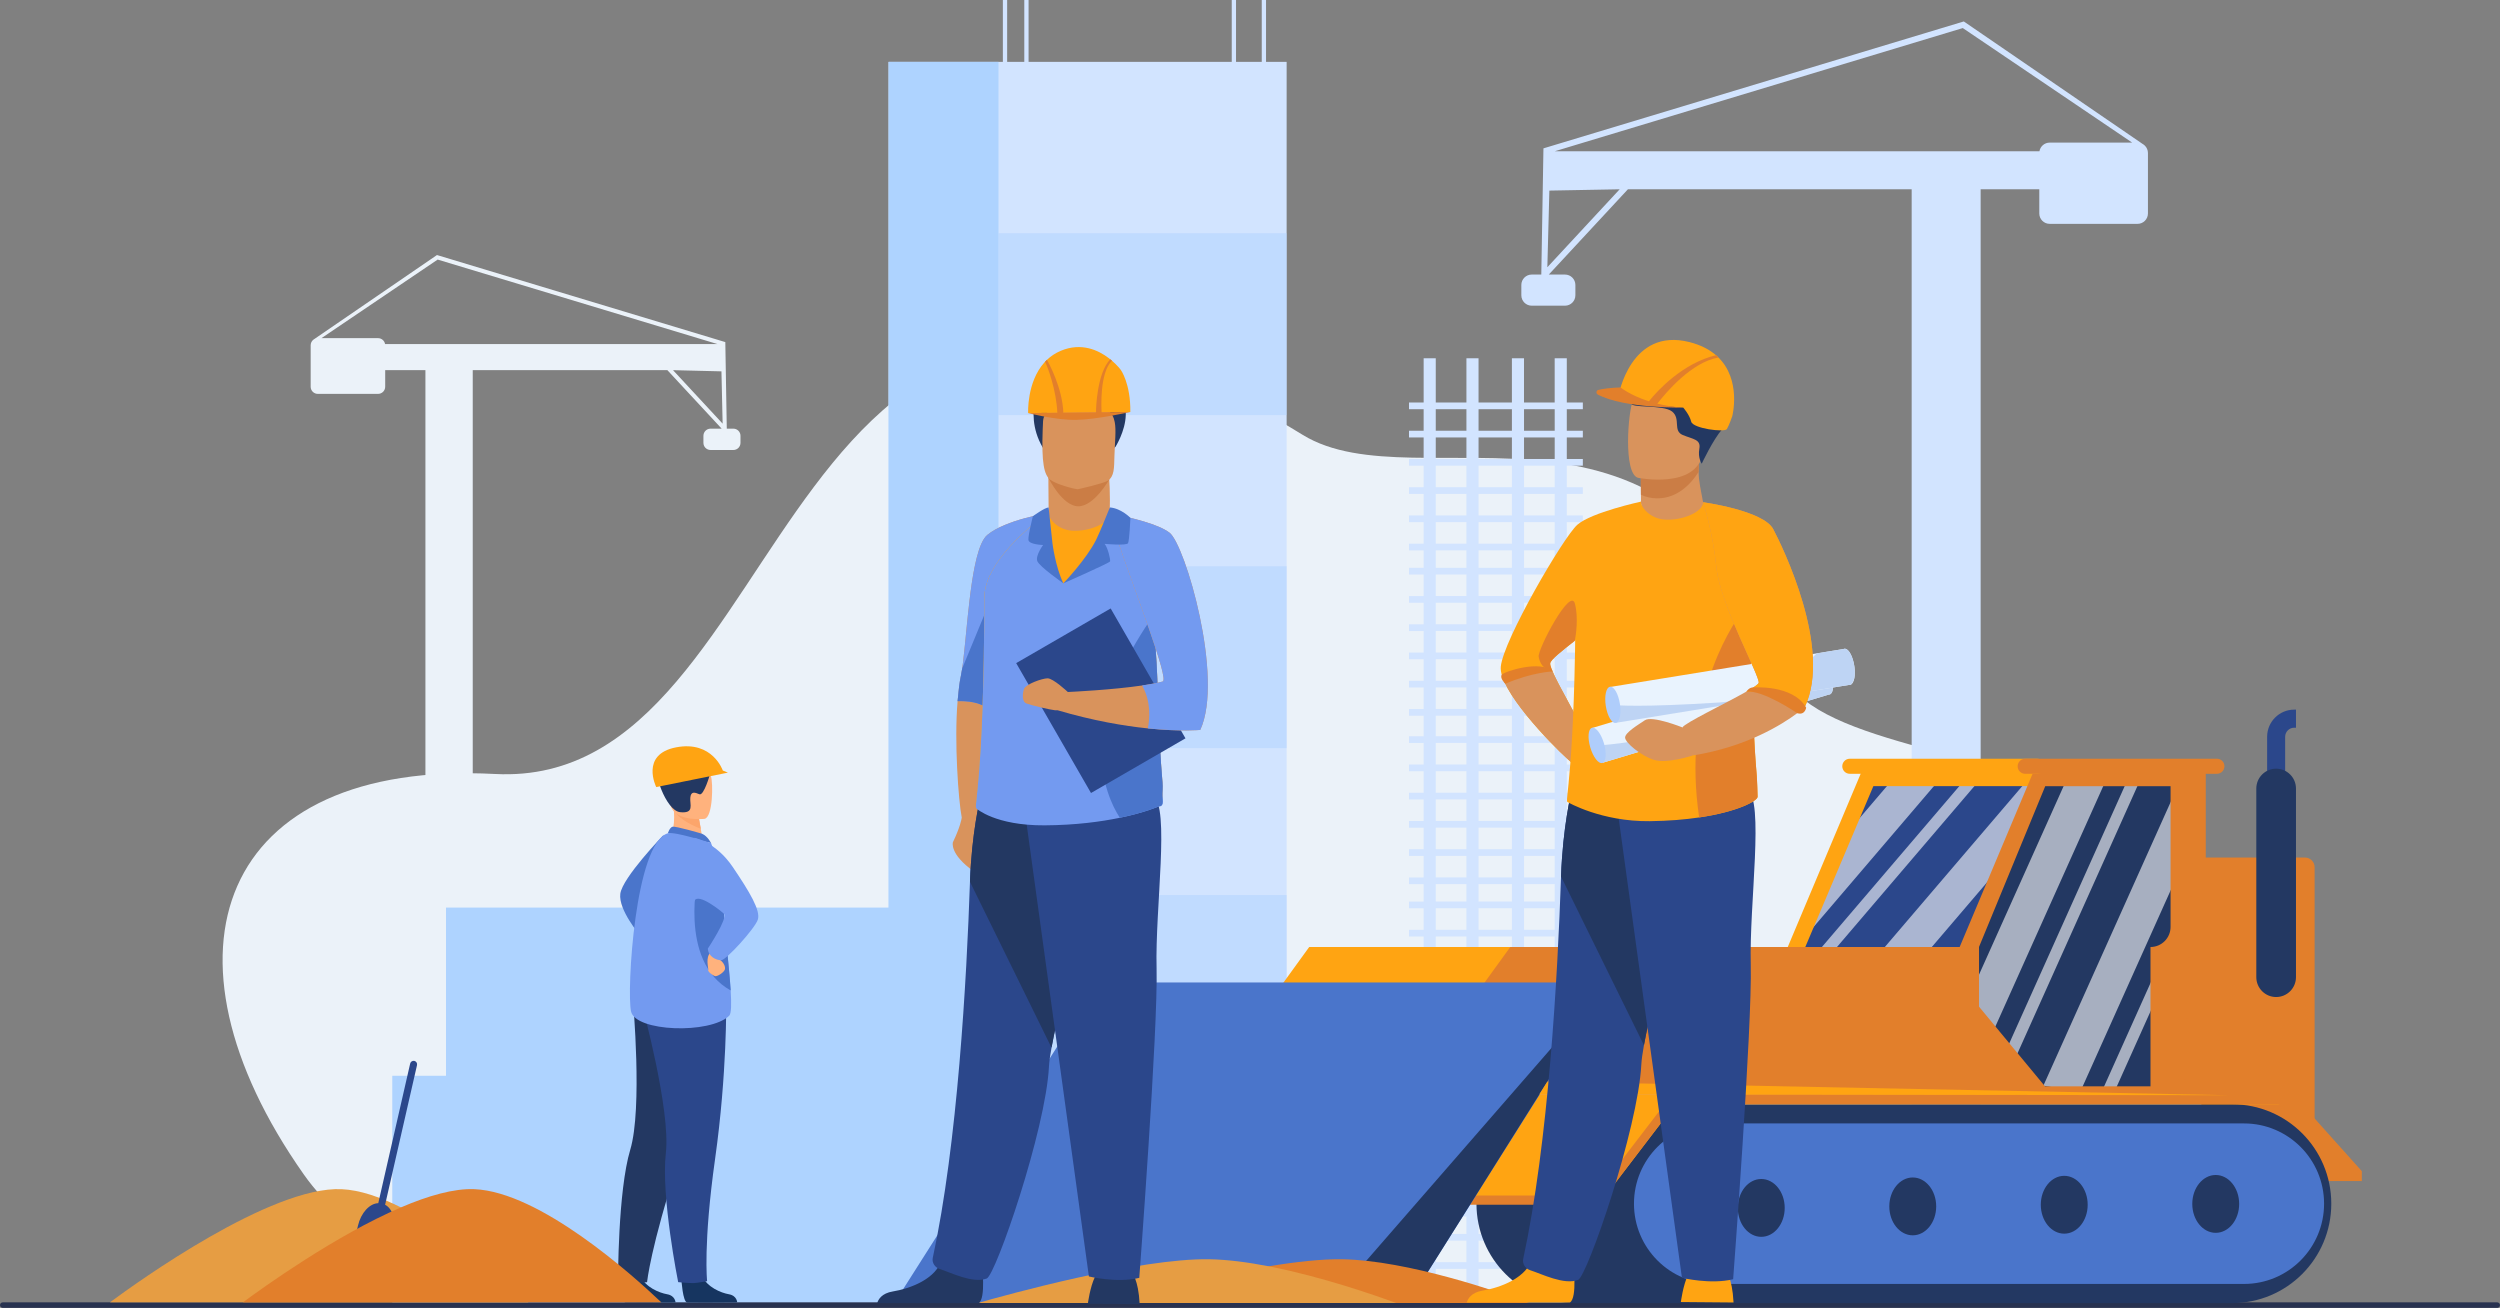 <?xml version="1.0" encoding="UTF-8"?> <svg xmlns="http://www.w3.org/2000/svg" width="713" height="373" viewBox="0 0 713 373" fill="none"><rect x="0" y="0" width="713" height="373" fill="#808080" stroke="none"/><g clip-path="url(#clip0_480_10104)"><path d="M168.381 371.095C168.381 371.095 111.105 369.729 86.63 334.935C42.292 271.903 62.274 216.625 141.211 220.741C229.518 225.345 218.627 29.951 371.532 124.024C404.735 144.451 478.63 101.55 508.152 190.932C515.173 212.187 567.895 213.666 601.968 230.711C655.415 257.448 640.322 371.541 589.829 371.99C539.337 372.438 168.381 371.095 168.381 371.095Z" fill="#EBF2F9"></path><path d="M609.639 40.674L611.483 41.329L560.075 6.117L440.191 42.313L439.578 78.304H436.837C435.214 78.304 433.885 79.634 433.885 81.263V84.222C433.885 85.848 435.212 87.181 436.837 87.181H446.347C447.97 87.181 449.299 85.851 449.299 84.222V81.263C449.299 79.636 447.972 78.304 446.347 78.304H441.718L464.28 53.984H545.208V371.456H564.881V53.984H581.605V60.885C581.605 62.511 582.932 63.843 584.557 63.843H609.642C611.264 63.843 612.591 62.514 612.591 60.885V43.63C612.591 42.004 611.264 40.671 609.642 40.671L609.639 40.674ZM441.301 76.221L441.88 54.358L461.929 53.984L441.301 76.221ZM584.555 40.674C583.099 40.674 581.885 41.746 581.649 43.138H443.423L559.789 8.003L608.101 40.674H584.555Z" fill="#D2E4FF"></path><path d="M209.158 122.253H207.278L206.859 97.565L124.624 72.736L89.629 96.707C89.531 96.764 89.436 96.828 89.348 96.9H89.346C88.893 97.274 88.603 97.839 88.603 98.468V110.304C88.603 111.42 89.513 112.332 90.626 112.332H107.834C108.947 112.332 109.858 111.42 109.858 110.304V105.569H121.33V323.338H134.826V105.571H190.338L205.815 122.253H202.641C201.528 122.253 200.617 123.166 200.617 124.282V126.31C200.617 127.426 201.528 128.339 202.641 128.339H209.163C210.277 128.339 211.187 127.426 211.187 126.31V124.282C211.187 123.166 210.277 122.253 209.163 122.253H209.158ZM109.824 98.132C109.662 97.176 108.829 96.442 107.831 96.442H91.681L124.82 74.032L204.64 98.132H109.824ZM206.095 120.823L191.946 105.571L205.756 105.909L206.095 120.823Z" fill="#EBF2F9"></path><path d="M366.949 17.644H253.414V371.75H366.949V17.644Z" fill="#D2E4FF"></path><path opacity="0.5" d="M366.949 66.503H284.773V118.379H366.949V66.503Z" fill="#AED3FF"></path><path opacity="0.5" d="M366.949 161.497H284.773V213.372H366.949V161.497Z" fill="#AED3FF"></path><path opacity="0.5" d="M366.949 255.263H284.773V307.138H366.949V255.263Z" fill="#AED3FF"></path><path d="M111.879 306.809H127.198V258.838H253.414V17.644H284.773V371.949H253.414V371.75H127.198H111.879V306.809Z" fill="#AED3FF"></path><path d="M401.849 116.706V114.794H406.023V102.179H409.477V114.794H418.226V102.179H421.68V114.794H431.192V102.179H434.646V114.794H443.395V102.179H446.849V114.794H451.426V116.706H446.849V122.849H451.426V124.761H446.849V130.903H451.426V132.813H446.849V138.956H451.426V140.866H446.849V147.008H451.426V148.921H446.849V155.063H451.426V156.975H446.849V161.945H451.426V163.857H446.849V170H451.426V171.912H446.849V178.055H451.426V179.967H446.849V186.109H451.426V188.019H446.849V194.162H451.426V196.072H446.849V202.214H451.426V204.124H446.849V209.985H451.426V211.895H446.849V218.038H451.426V219.95H446.849V226.092H451.426V228.005H446.849V234.147H451.426V236.06H446.849V242.202H451.426V244.112H446.849V250.254H451.426V252.164H446.849V257.134H451.426V259.044H446.849V265.186H451.426V267.096H446.849V273.238H451.426V275.151H446.849V281.293H451.426V283.206H446.849V289.348H451.426V291.261H446.849V297.403H451.426V299.315H446.849V304.795H451.426V306.705H446.849V312.848H451.426V314.758H446.849V320.9H451.426V322.81H446.849V328.952H451.426V330.862H446.849V337.004H451.426V338.914H446.849V345.057H451.426V346.967H446.849V351.936H451.426V353.849H446.849V359.991H451.426V361.901H446.849V368.043H451.426V369.953H401.847V368.043H406.021V361.901H401.847V359.991H406.021V353.849H401.847V351.936H406.021V346.967H401.847V345.057H406.021V338.914H401.847V337.004H406.021V330.862H401.847V328.952H406.021V322.81H401.847V320.9H406.021V314.758H401.847V312.848H406.021V306.705H401.847V304.795H406.021V299.315H401.847V297.403H406.021V291.261H401.847V289.348H406.021V283.206H401.847V281.293H406.021V275.151H401.847V273.238H406.021V267.096H401.847V265.186H406.021V259.044H401.847V257.134H406.021V252.164H401.847V250.254H406.021V244.112H401.847V242.202H406.021V236.06H401.847V234.147H406.021V228.005H401.847V226.092H406.021V219.95H401.847V218.038H406.021V211.895H401.847V209.985H406.021V204.124H401.847V202.214H406.021V196.072H401.847V194.162H406.021V188.019H401.847V186.109H406.021V179.967H401.847V178.055H406.021V171.912H401.847V170H406.021V163.857H401.847V161.945H406.021V156.975H401.847V155.063H406.021V148.921H401.847V147.008H406.021V140.866H401.847V138.956H406.021V132.813H401.847V130.903H406.021V124.761H401.847V122.849H406.021V116.706H401.847H401.849ZM421.682 116.706V122.849H431.195V116.706H421.682ZM431.195 359.968V353.825H421.682V359.968H431.195ZM421.682 361.88V368.023H431.195V361.88H421.682ZM431.195 351.916V346.946H421.682V351.916H431.195ZM431.195 345.033V338.891H421.682V345.033H431.195ZM431.195 336.981V330.839H421.682V336.981H431.195ZM431.195 328.929V322.787H421.682V328.929H431.195ZM431.195 320.877V314.734H421.682V320.877H431.195ZM431.195 312.824V306.682H421.682V312.824H431.195ZM431.195 304.772V299.292H421.682V304.772H431.195ZM431.195 297.382V291.24H421.682V297.382H431.195ZM431.195 289.327V283.185H421.682V289.327H431.195ZM431.195 281.275V275.133H421.682V281.275H431.195ZM431.195 273.223V267.081H421.682V273.223H431.195ZM431.195 265.171V259.028H421.682V265.171H431.195ZM431.195 257.118V252.149H421.682V257.118H431.195ZM431.195 250.236V244.094H421.682V250.236H431.195ZM431.195 242.184V236.042H421.682V242.184H431.195ZM431.195 234.132V227.989H421.682V234.132H431.195ZM431.195 226.079V219.937H421.682V226.079H431.195ZM431.195 218.027V211.885H421.682V218.027H431.195ZM431.195 209.975V204.114H421.682V209.975H431.195ZM431.195 202.201V196.059H421.682V202.201H431.195ZM431.195 194.149V188.006H421.682V194.149H431.195ZM431.195 186.097V179.954H421.682V186.097H431.195ZM431.195 178.044V171.902H421.682V178.044H431.195ZM431.195 169.992V163.85H421.682V169.992H431.195ZM431.195 161.937V156.968H421.682V161.937H431.195ZM431.195 155.058V148.915H421.682V155.058H431.195ZM431.195 147.005V140.863H421.682V147.005H431.195ZM431.195 138.953V132.811H421.682V138.953H431.195ZM431.195 130.901V124.759H421.682V130.901H431.195ZM443.4 116.706H434.651V122.849H443.4V116.706ZM443.4 124.759H434.651V130.901H443.4V124.759ZM443.4 132.811H434.651V138.953H443.4V132.811ZM443.4 140.863H434.651V147.005H443.4V140.863ZM443.4 148.915H434.651V155.058H443.4V148.915ZM443.4 156.97H434.651V161.94H443.4V156.97ZM443.4 163.85H434.651V169.992H443.4V163.85ZM443.4 171.902H434.651V178.044H443.4V171.902ZM443.4 179.954H434.651V186.097H443.4V179.954ZM443.4 188.006H434.651V194.149H443.4V188.006ZM443.4 196.061H434.651V202.204H443.4V196.061ZM443.4 204.114H434.651V209.975H443.4V204.114ZM443.4 211.885H434.651V218.027H443.4V211.885ZM443.4 219.937H434.651V226.079H443.4V219.937ZM443.4 227.989H434.651V234.132H443.4V227.989ZM443.4 236.044H434.651V242.187H443.4V236.044ZM443.4 244.097H434.651V250.239H443.4V244.097ZM443.4 252.149H434.651V257.118H443.4V252.149ZM443.4 259.028H434.651V265.171H443.4V259.028ZM443.4 267.081H434.651V273.223H443.4V267.081ZM443.4 275.135H434.651V281.278H443.4V275.135ZM443.4 283.188H434.651V289.33H443.4V283.188ZM443.4 291.24H434.651V297.382H443.4V291.24ZM443.4 299.292H434.651V304.772H443.4V299.292ZM443.4 306.682H434.651V312.824H443.4V306.682ZM443.4 314.734H434.651V320.877H443.4V314.734ZM443.4 322.789H434.651V328.932H443.4V322.789ZM443.4 330.841H434.651V336.984H443.4V330.841ZM443.4 338.894H434.651V345.036H443.4V338.894ZM443.4 346.946H434.651V351.916H443.4V346.946ZM443.4 353.825H434.651V359.968H443.4V353.825ZM443.4 361.88H434.651V368.023H443.4V361.88ZM409.477 368.02H418.226V361.878H409.477V368.02ZM409.477 359.968H418.226V353.825H409.477V359.968ZM409.477 351.916H418.226V346.946H409.477V351.916ZM409.477 345.033H418.226V338.891H409.477V345.033ZM409.477 336.981H418.226V330.839H409.477V336.981ZM409.477 328.929H418.226V322.787H409.477V328.929ZM409.477 320.877H418.226V314.734H409.477V320.877ZM409.477 312.824H418.226V306.682H409.477V312.824ZM409.477 304.772H418.226V299.292H409.477V304.772ZM409.477 297.382H418.226V291.24H409.477V297.382ZM409.477 289.327H418.226V283.185H409.477V289.327ZM409.477 281.275H418.226V275.133H409.477V281.275ZM409.477 273.223H418.226V267.081H409.477V273.223ZM409.477 265.171H418.226V259.028H409.477V265.171ZM409.477 257.118H418.226V252.149H409.477V257.118ZM409.477 250.236H418.226V244.094H409.477V250.236ZM409.477 242.184H418.226V236.042H409.477V242.184ZM409.477 234.132H418.226V227.989H409.477V234.132ZM409.477 226.079H418.226V219.937H409.477V226.079ZM409.477 218.027H418.226V211.885H409.477V218.027ZM409.477 209.975H418.226V204.114H409.477V209.975ZM409.477 202.201H418.226V196.059H409.477V202.201ZM409.477 194.149H418.226V188.006H409.477V194.149ZM409.477 186.097H418.226V179.954H409.477V186.097ZM409.477 178.044H418.226V171.902H409.477V178.044ZM409.477 169.992H418.226V163.85H409.477V169.992ZM409.477 161.937H418.226V156.968H409.477V161.937ZM409.477 155.058H418.226V148.915H409.477V155.058ZM409.477 147.005H418.226V140.863H409.477V147.005ZM409.477 138.953H418.226V132.811H409.477V138.953ZM409.477 130.901H418.226V124.759H409.477V130.901ZM409.477 122.846H418.226V116.704H409.477V122.846Z" fill="#D2E4FF"></path><path d="M361.072 0H359.851V21.809H361.072V0Z" fill="#D2E4FF"></path><path d="M293.349 0H292.128V21.809H293.349V0Z" fill="#D2E4FF"></path><path d="M352.514 0H351.292V21.809H352.514V0Z" fill="#D2E4FF"></path><path d="M287.239 0H286.018V21.809H287.239V0Z" fill="#D2E4FF"></path><path d="M712.216 373H0.782C0.352 373 0 372.647 0 372.216C0 371.786 0.352 371.433 0.782 371.433H712.216C712.645 371.433 712.997 371.786 712.997 372.216C712.997 372.647 712.645 373 712.216 373Z" fill="#283250"></path><path d="M150.68 371.43H31.354C39.48 365.417 77.374 338.255 97.425 339.154C102.656 339.391 108.478 341.402 114.334 344.35C129.335 351.905 144.562 365.615 150.677 371.43H150.68Z" fill="#E69D43"></path><path d="M118.182 302.568C117.645 302.445 117.104 302.785 116.981 303.324L107.885 343.142C105.429 343.214 102.929 345.882 102.081 349.596L101.214 353.39C101.168 353.588 101.114 353.826 101.096 354.029L111.197 356.346C111.295 356.161 111.349 355.924 111.393 355.725L112.259 351.931C113.105 348.227 112.023 344.745 109.834 343.595L118.933 303.772C119.056 303.233 118.717 302.692 118.179 302.568H118.182Z" fill="#2B478B"></path><path d="M91.747 353.965C91.747 353.965 112.727 348.519 119.426 352.952C126.125 357.385 116.013 362.074 116.013 362.074L91.747 353.968V353.965Z" fill="#E69D43"></path><path d="M559.573 273.955L582.034 221.889H622.965L624.38 313.778H574.576L559.573 292.256V273.955Z" fill="#233862"></path><mask id="mask0_480_10104" style="mask-type:luminance" maskUnits="userSpaceOnUse" x="559" y="221" width="66" height="93"><path d="M559.573 273.955L582.034 221.889H622.965L624.38 313.778H574.576L559.573 292.256V273.955Z" fill="white"></path></mask><g mask="url(#mask0_480_10104)"><path opacity="0.6" d="M562.919 306.494L552.37 304.811L591.843 216.852L602.389 218.535L562.919 306.494Z" fill="white"></path><path opacity="0.6" d="M572.013 307.942L568.626 307.404L608.096 219.445L611.483 219.984L572.013 307.942Z" fill="white"></path><path opacity="0.6" d="M593.306 311.337L582.76 309.657L622.23 221.698L632.776 223.378L593.306 311.337Z" fill="white"></path><path opacity="0.6" d="M602.4 312.788L599.013 312.247L638.486 224.288L641.87 224.829L602.4 312.788Z" fill="white"></path></g><path d="M512.254 270.991L532.699 222.662H582.034L560.087 275.759L512.254 270.991Z" fill="#2B478B"></path><mask id="mask1_480_10104" style="mask-type:luminance" maskUnits="userSpaceOnUse" x="512" y="222" width="71" height="54"><path d="M512.254 270.991L532.699 222.662H582.034L560.087 275.759L512.254 270.991Z" fill="white"></path></mask><g mask="url(#mask1_480_10104)"><path opacity="0.6" d="M509.09 273.911L499.251 269.746L553.208 206.575L563.047 210.738L509.09 273.911Z" fill="white"></path><path opacity="0.6" d="M517.575 277.499L514.414 276.164L568.371 212.993L571.531 214.328L517.575 277.499Z" fill="white"></path><path opacity="0.6" d="M537.438 285.905L527.599 281.742L581.555 218.571L591.394 222.734L537.438 285.905Z" fill="white"></path></g><path d="M651.727 227.474H646.584V210.13C646.584 205.861 650.051 202.387 654.309 202.387H654.813V207.542H654.309C652.885 207.542 651.727 208.702 651.727 210.13V227.474Z" fill="#2B478B"></path><path d="M530.77 220.427L508.998 272.151L514.869 270.089L534.285 224.209H578.518L580.072 220.427H530.77Z" fill="#FFA412"></path><path d="M653.954 312.103L673.586 334.012V336.847H627.82V313.907L653.954 312.103Z" fill="#E27F2B"></path><path d="M365.154 281.451L373.383 270.089H548.687L574.576 312.103H357.438L365.154 281.451Z" fill="#FFA412"></path><path d="M459.535 318.547H637.323C651.99 318.547 663.896 330.481 663.896 345.181C663.896 358.079 653.448 368.551 640.579 368.551H459.532V318.547H459.535Z" fill="#4A75CB"></path><path d="M636.595 314.938H449.376C433.753 314.938 421.088 327.632 421.088 343.291C421.088 358.95 433.753 371.644 449.376 371.644H636.595C652.218 371.644 664.884 358.95 664.884 343.291C664.884 327.632 652.218 314.938 636.595 314.938ZM662.826 343.291C662.826 355.934 652.601 366.18 639.99 366.18H488.847C476.233 366.18 466.01 355.931 466.01 343.291C466.01 330.648 476.235 320.402 488.847 320.402H639.99C652.604 320.402 662.826 330.651 662.826 343.291Z" fill="#233862"></path><path d="M502.312 352.743C506.005 352.743 508.999 349.05 508.999 344.495C508.999 339.939 506.005 336.247 502.312 336.247C498.62 336.247 495.626 339.939 495.626 344.495C495.626 349.05 498.62 352.743 502.312 352.743Z" fill="#233862"></path><path d="M545.516 352.313C549.209 352.313 552.203 348.62 552.203 344.065C552.203 339.509 549.209 335.816 545.516 335.816C541.824 335.816 538.83 339.509 538.83 344.065C538.83 348.62 541.824 352.313 545.516 352.313Z" fill="#233862"></path><path d="M588.721 351.841C592.413 351.841 595.407 348.148 595.407 343.593C595.407 339.038 592.413 335.345 588.721 335.345C585.028 335.345 582.034 339.038 582.034 343.593C582.034 348.148 585.028 351.841 588.721 351.841Z" fill="#233862"></path><path d="M631.925 351.604C635.617 351.604 638.611 347.911 638.611 343.356C638.611 338.8 635.617 335.107 631.925 335.107C628.232 335.107 625.238 338.8 625.238 343.356C625.238 347.911 628.232 351.604 631.925 351.604Z" fill="#233862"></path><path d="M409.901 340.971L455.935 343.592L477.794 314.938H653.954V312.103H434.59L409.901 340.971Z" fill="#FFA412"></path><path d="M409.901 343.592V340.971H454.777L476.894 312.103H653.954V314.938H477.794L455.935 343.592H409.901Z" fill="#E27F2B"></path><path d="M629.089 270.088V220.445H579.789L558.892 270.088H430.734L422.505 281.45L414.79 312.103H631.925V270.088H629.091H629.089ZM613.322 309.827H583.233L564.416 287.1V270.088H564.406L583.3 224.224H619.046V264.348C619.046 267.519 616.482 270.088 613.319 270.088V309.827H613.322Z" fill="#E27F2B"></path><path d="M625.239 244.571H657.364C658.892 244.571 660.129 245.811 660.129 247.342V322.671L648.299 313.778H622.968L625.239 244.571Z" fill="#E27F2B"></path><path d="M401.674 371.495L255.176 371.44L313.136 280.208H459.285L401.674 371.495Z" fill="#4A75CB"></path><path d="M401.633 371.644H280.828L388.592 360.798L459.923 278.853L401.633 371.644Z" fill="#233862"></path><path d="M581.006 220.685H527.558C526.375 220.685 525.416 219.723 525.416 218.538C525.416 217.352 526.375 216.391 527.558 216.391H581.006C582.189 216.391 583.148 217.352 583.148 218.538C583.148 219.723 582.189 220.685 581.006 220.685Z" fill="#FFA412"></path><path d="M632.267 220.685H577.575C576.392 220.685 575.433 219.723 575.433 218.538C575.433 217.352 576.392 216.391 577.575 216.391H632.267C633.45 216.391 634.409 217.352 634.409 218.538C634.409 219.723 633.45 220.685 632.267 220.685Z" fill="#E27F2B"></path><path d="M654.813 224.897C654.813 221.765 652.28 219.226 649.156 219.226C646.031 219.226 643.498 221.765 643.498 224.897V278.682C643.498 281.814 646.031 284.353 649.156 284.353C652.28 284.353 654.813 281.814 654.813 278.682V224.897Z" fill="#233862"></path><path d="M439.002 312.103L441.286 308.486L635.952 312.36L439.002 312.103Z" fill="#FFA412"></path><path d="M436.124 371.624H316.801C322.549 369.979 343.171 364.247 361.852 361.151C369.592 359.867 376.999 359.04 382.873 359.141C401.504 359.465 427.622 368.5 436.124 371.624Z" fill="#E27F2B"></path><path d="M398.192 371.623H278.868C286.995 369.298 324.889 358.792 344.94 359.14C350.171 359.23 355.993 360.009 361.849 361.151C376.849 364.071 392.076 369.376 398.192 371.623Z" fill="#E69D43"></path><path d="M290.829 189.489C295.121 167.433 299.059 146.317 299.059 146.317C299.059 146.317 286.838 148.173 281.576 152.568C276.315 156.963 275.782 184.947 274.028 192.86C273.684 194.412 273.372 196.922 273.108 199.977C272.11 211.354 273.352 228.394 274.291 233.171C274.229 233.629 273.841 235.885 271.768 240.21C271.768 240.21 270.695 243.53 277.711 248.512C282.183 251.688 286.167 213.468 290.832 189.491L290.829 189.489Z" fill="#D9935C"></path><path d="M299.056 146.315C299.056 146.315 296.788 158.483 293.818 173.995C292.877 178.918 291.863 184.174 290.83 189.486C286.625 197.75 283.014 203.366 281.901 202.309C279.627 200.157 275.633 199.892 273.105 199.971C273.373 196.917 273.682 194.409 274.026 192.855C274.165 192.229 274.296 191.478 274.422 190.625C275.893 180.671 276.726 156.609 281.574 152.563C286.836 148.168 299.056 146.312 299.056 146.312V146.315Z" fill="#739AF0"></path><path d="M293.818 173.995C292.877 178.918 291.863 184.174 290.83 189.486C286.625 197.75 283.014 203.366 281.901 202.31C279.627 200.157 275.633 199.892 273.105 199.972C273.373 196.917 273.682 194.409 274.026 192.855C274.165 192.229 274.296 191.479 274.422 190.626L287.031 160.118L293.818 173.995Z" fill="#4A75CB"></path><path d="M316.511 146.006C316.603 141.748 316.534 136.662 315.96 132.365L299 135.144C299 135.144 299 140.33 299.075 146.086C299.064 146.086 299.059 146.086 299.059 146.086C299.059 146.086 298.596 151.424 305.159 152.207C311.72 152.988 316.691 150.125 316.513 146.003L316.511 146.006Z" fill="#D9935C"></path><path d="M298.954 136.193C298.954 136.193 302.95 144.397 307.528 144.397C312.105 144.397 316.395 136.683 316.395 136.683L298.951 136.195L298.954 136.193Z" fill="#CB7D45"></path><path d="M310.256 371.817C310.256 371.817 310.873 367 312.303 364.133C313.733 361.27 322.826 363.092 322.826 363.092C322.826 363.092 324.644 364.654 325.035 371.946L310.256 371.814V371.817Z" fill="#233862"></path><path d="M279.12 371.644C281.258 370.338 280.041 360.584 280.041 360.584C280.041 360.584 270.084 352.599 268.713 358.713C267.345 364.827 259.252 367.572 254.648 368.319C251.47 368.835 250.485 370.6 250.179 371.644H279.118H279.12Z" fill="#233862"></path><path d="M318.125 127.463C318.125 127.463 329.446 109.572 307.707 108.389C307.707 108.389 299.552 109.35 297.709 107.5C297.709 107.5 291.385 117.134 297.289 127.463C303.197 137.791 318.125 127.463 318.125 127.463Z" fill="#233862"></path><path d="M299.504 136.798C301.153 138.097 305.985 139.389 307.381 139.538C307.381 139.538 314.546 137.937 315.847 137.149C317.863 135.924 317.735 133.442 317.838 129.993C317.961 125.911 318.373 122.707 317.917 120.353C317.377 117.539 315.595 115.938 310.611 115.502C301.459 114.706 297.645 117.003 297.485 120.078C297.444 120.902 297.406 121.691 297.38 122.436C297.015 132.027 297.771 135.427 299.504 136.796V136.798Z" fill="#D9935C"></path><path d="M299.895 298.8C299.488 301.037 299.231 302.875 299.164 304.192C298.238 322.289 283.966 363.669 281.412 364.633C277.462 366.128 271.241 362.953 267.985 361.911C266.638 361.481 265.727 360.115 266.026 358.733C273.095 326.163 275.692 279.265 276.636 251.497C277.115 237.511 279.509 227.85 279.509 227.85C279.509 227.85 314.322 218.54 314.528 230.317C314.71 240.738 302.996 281.608 299.892 298.798L299.895 298.8Z" fill="#2B478B"></path><path d="M299.894 298.8L276.639 251.499C277.117 237.514 279.511 227.853 279.511 227.853C279.511 227.853 314.324 218.543 314.53 230.32C314.713 240.741 302.998 281.61 299.894 298.8Z" fill="#233862"></path><path d="M292.149 230.361L310.552 364.048C310.552 364.048 318.635 366.002 324.92 364.44C324.92 364.44 330.308 293.338 329.858 276.148C329.408 258.959 333.725 230.152 328.873 226.976C324.02 223.801 292.146 230.361 292.146 230.361H292.149Z" fill="#2B478B"></path><path d="M331.519 226.974C331.58 228.523 330.356 229.814 328.811 229.838L299.81 230.281L278.508 230.608C277.511 230.626 280.664 222.628 280.728 170.474C280.743 158.836 298.719 146.312 299.051 146.312H299.056C299.056 147.993 301.692 151.086 305.75 151.351C310.567 151.668 316.479 149.266 316.479 146.482C316.479 146.451 317.04 147.059 317.94 148.371C320.345 151.885 325.19 160.447 328.283 175.356C330.727 187.128 329.785 202.869 331.544 223.177C331.673 224.644 331.485 225.948 331.521 226.974H331.519Z" fill="#FFA412"></path><path d="M330.449 230C330.449 230 326.594 231.729 319.383 233.23C314.021 234.346 306.807 235.333 297.943 235.387C283.847 235.477 278.508 230.608 278.508 230.608C277.511 230.626 280.664 222.628 280.728 170.474C280.743 158.836 298.719 146.312 299.051 146.312H299.056C299.056 146.312 298.593 161.813 303.271 166.371C303.271 166.371 309.832 161.293 318.341 146.838C320.746 150.351 325.187 160.447 328.281 175.356C328.908 178.39 329.315 181.684 329.598 185.254C330.418 195.541 330.235 208.098 331.542 223.177C331.67 224.644 331.483 225.948 331.519 226.974C331.58 228.523 331.994 229.977 330.449 230Z" fill="#739AF0"></path><path d="M330.449 230C330.449 230 326.594 231.729 319.383 233.23C317.114 229.763 314.255 223.504 313.859 213.643C313.187 196.966 328.996 175.487 328.996 175.487L329.597 185.254C330.418 195.541 330.235 208.098 331.542 223.177C331.67 224.644 331.482 225.948 331.518 226.974C331.58 228.523 331.994 229.977 330.449 230Z" fill="#4A75CB"></path><path d="M316.758 173.53L289.814 189.122L311.153 226.165L338.097 210.574L316.758 173.53Z" fill="#2B478B"></path><path d="M333.545 151.916C330.245 149.416 322.494 147.642 318.681 146.887C317.336 146.622 316.479 146.482 316.479 146.482C316.878 148.32 317.77 151.204 318.94 154.666C323.839 169.173 333.55 193.842 331.596 194.368C330.004 194.796 327.967 195.172 325.724 195.502C317.207 196.752 305.745 197.307 304.547 197.361C304.451 197.273 300.37 193.458 298.781 193.458C297.192 193.458 292.537 195.152 292.064 196.453C291.59 197.755 291.4 200.101 292.725 200.621C294.049 201.142 299.537 202.444 300.954 202.575C301.149 202.593 301.381 202.593 301.635 202.57C311.827 205.573 320.602 207.047 327.363 207.743C336.795 208.715 342.312 208.174 342.312 208.174C349.145 193.433 338.004 155.3 333.542 151.918L333.545 151.916Z" fill="#D9935C"></path><path d="M342.314 208.171C342.314 208.171 336.798 208.71 327.365 207.74C327.885 205.171 328.368 200.155 325.727 195.5C327.97 195.172 330.004 194.793 331.598 194.365C333.555 193.84 323.845 169.173 318.943 154.663C318.552 149.972 318.344 146.835 318.344 146.835L318.681 146.887C322.494 147.642 330.246 149.416 333.545 151.916C338.007 155.298 349.147 193.432 342.314 208.171Z" fill="#739AF0"></path><path d="M303.271 166.371C303.271 166.371 316.394 160.576 316.587 160.12C316.783 159.664 315.937 156.148 315.029 155.107C315.029 155.107 321.33 155.692 321.72 154.911C322.111 154.13 322.402 147.701 322.402 147.701C322.402 147.701 319.779 144.98 316.531 144.719C316.531 144.719 313.679 151.823 312.624 153.934C309.831 159.532 303.269 166.371 303.269 166.371H303.271Z" fill="#4A75CB"></path><path d="M300.155 154.911C300.155 154.911 300.998 161.682 303.274 166.371C303.274 166.371 296.421 161.584 295.837 160.022C295.253 158.46 297.493 155.432 297.493 155.432C297.493 155.432 293.402 155.334 293.304 153.967C293.206 152.601 294.572 147.23 294.572 147.23C294.572 147.23 298.092 144.655 299.067 144.75L300.16 154.911H300.155Z" fill="#4A75CB"></path><path d="M322.368 117.498L293.226 117.81C293.226 117.81 292.799 109.002 297.85 103.386C298.081 103.125 298.325 102.875 298.583 102.63C299.673 101.592 300.985 100.697 302.564 100.037C308.388 97.602 313.221 99.849 316.24 102.151C316.538 102.375 316.818 102.602 317.078 102.829C318.719 104.226 319.637 105.474 319.637 105.474C319.637 105.474 322.466 109.342 322.373 117.495L322.368 117.498Z" fill="#FFA412"></path><path d="M314.183 117.585C314.104 116.4 313.589 106.298 317.128 102.875C316.868 102.651 316.943 102.695 316.644 102.471C312.869 106.409 312.568 116.348 312.586 117.604L303.269 117.704C302.994 110.551 299.054 103.427 298.581 102.633C298.324 102.878 298.275 102.927 298.043 103.185C298.727 104.391 301.299 111.286 301.546 117.722L293.227 117.812C293.227 117.812 300.988 119.823 306.833 119.751C312.679 119.678 322.369 117.5 322.369 117.5L314.183 117.588V117.585Z" fill="#E27F2B"></path><path d="M428.453 192.938C431.231 201.457 446.362 216.182 448.456 217.651C448.456 217.651 451.976 211.769 451.272 208.475C450.696 205.787 444.804 196.201 442.788 191.492C442.682 191.247 442.587 191.015 442.505 190.798C442.227 190.077 442.083 189.517 442.114 189.185C442.214 188.162 445.424 185.672 449.153 182.72C454 178.88 459.728 174.263 460.656 171.07C462.299 165.422 467.99 143.067 467.99 143.067C467.99 143.067 453.849 146.132 449.857 149.661C445.866 153.189 428.731 182.597 428.026 190.126C427.949 190.948 428.103 191.897 428.446 192.94L428.453 192.938Z" fill="#FFA412"></path><path d="M428.453 192.937C431.231 201.456 446.362 216.182 448.456 217.651C448.456 217.651 451.976 211.769 451.272 208.475C450.667 205.647 444.179 195.188 442.507 190.798C439.992 190.36 434.09 189.824 428.453 192.94V192.937Z" fill="#D9935C"></path><path d="M467.99 141.101L468.001 142.838C468.001 142.838 467.53 148.269 474.201 149.06C480.872 149.854 485.894 147.428 485.714 143.24C485.113 139.995 484.485 137.281 484.439 134.597C484.423 133.6 484.49 132.541 484.675 131.347L471.75 131.089L467.941 131.713L467.99 141.106V141.101Z" fill="#D9935C"></path><path d="M467.941 131.708L467.99 141.101C469.364 141.74 470.912 142.132 472.65 142.132C478.591 142.132 482.43 137.765 484.439 134.597C484.423 133.6 484.49 132.541 484.675 131.347L471.75 131.089L467.941 131.713V131.708Z" fill="#CB7D45"></path><path d="M479.383 371.338C479.383 371.338 480.01 366.438 481.463 363.525C482.916 360.613 492.164 362.466 492.164 362.466C492.164 362.466 494.013 364.054 494.409 371.469L479.383 371.338Z" fill="#FFA412"></path><path d="M447.751 371.456C449.924 370.126 448.687 360.211 448.687 360.211C448.687 360.211 438.563 352.094 437.171 358.308C435.78 364.523 427.553 367.314 422.87 368.075C419.638 368.6 418.637 370.394 418.326 371.456H447.749H447.751Z" fill="#FFA412"></path><path d="M468.852 298.099C468.441 300.375 468.178 302.241 468.109 303.582C467.168 321.98 452.656 364.051 450.061 365.033C446.044 366.551 439.72 363.324 436.41 362.267C435.04 361.829 434.114 360.442 434.42 359.035C441.608 325.921 444.249 278.239 445.208 250.01C445.694 235.789 448.13 225.969 448.13 225.969C448.13 225.969 483.524 216.504 483.735 228.477C483.92 239.073 472.01 280.623 468.855 298.102L468.852 298.099Z" fill="#2B478B"></path><path d="M468.852 298.099L445.208 250.007C445.694 235.787 448.129 225.967 448.129 225.967C448.129 225.967 483.524 216.502 483.734 228.474C483.92 239.071 472.01 280.621 468.855 298.099H468.852Z" fill="#233862"></path><path d="M460.975 228.515L479.686 364.435C479.686 364.435 487.903 366.42 494.293 364.832C494.293 364.832 499.771 292.544 499.316 275.066C498.858 257.59 503.248 228.301 498.315 225.072C493.383 221.842 460.977 228.513 460.977 228.513L460.975 228.515Z" fill="#2B478B"></path><path d="M447.108 228.768C447.108 228.768 456.67 234.356 470.518 234.199C475.916 234.137 480.615 233.732 484.601 233.137C495.708 231.485 501.314 228.379 501.268 227.221C501.229 226.178 501.157 222.706 501.026 221.216C499.262 200.814 500.175 184.945 497.799 173.023C497.77 172.879 497.742 172.737 497.711 172.595C494.569 157.439 489.641 148.732 487.195 145.16C486.301 143.856 485.74 143.24 485.712 143.24C485.712 146.067 479.702 148.511 474.803 148.189C470.675 147.918 467.998 144.773 467.998 143.07L467.993 143.064C467.656 143.064 449.379 155.798 449.363 167.629C449.299 220.651 446.095 228.786 447.108 228.768Z" fill="#FFA412"></path><path d="M484.572 232.962C484.583 233.021 484.588 233.081 484.598 233.135C495.705 231.482 501.311 228.376 501.265 227.219C501.227 226.175 501.155 222.703 501.023 221.213C499.259 200.812 500.172 184.942 497.796 173.021C491.966 180.831 479.979 201.289 484.572 232.962Z" fill="#E27F2B"></path><path d="M454.147 207.601L455.642 212.579L457.125 217.52L521.559 198.093C521.652 198.098 521.739 198.088 521.824 198.062C521.914 198.036 521.996 197.995 522.073 197.941C522.886 197.363 523.033 195.255 522.41 192.876C522.377 192.744 522.341 192.613 522.3 192.479C521.546 189.922 520.176 188.03 519.124 188.015C519.036 188.015 518.954 188.025 518.872 188.048C518.787 188.074 518.71 188.113 518.635 188.164L454.15 207.604L454.147 207.601Z" fill="#E9F3FE"></path><path d="M455.642 212.579L457.125 217.52L521.559 198.093C521.652 198.098 521.739 198.088 521.824 198.062C521.914 198.036 521.996 197.995 522.073 197.941C522.886 197.363 523.033 195.255 522.41 192.876C519.777 194.858 507.196 203.622 485.728 207.882C463.534 212.29 456.665 212.563 455.644 212.579H455.642Z" fill="#BED4F4"></path><path d="M454.024 207.573C455.101 207.253 456.637 209.238 457.452 212.006C458.267 214.772 458.054 217.275 456.976 217.594C455.899 217.914 454.363 215.929 453.548 213.161C452.733 210.395 452.946 207.892 454.024 207.573Z" fill="#AFCDFB"></path><path d="M518.167 186.337L525.763 185.102C525.846 185.063 525.925 185.035 526.015 185.019C526.1 185.007 526.183 185.007 526.267 185.019C527.309 185.174 528.42 187.228 528.834 189.863C528.857 190.002 528.875 190.136 528.893 190.272C529.042 191.44 529.019 192.52 528.865 193.384C528.695 194.309 528.369 194.982 527.924 195.232C527.913 195.239 527.906 195.242 527.898 195.247C527.813 195.291 527.726 195.322 527.636 195.337C527.548 195.35 527.461 195.35 527.368 195.332L460.952 206.132L460.129 201.041L459.301 195.91L518.174 186.334L518.167 186.337Z" fill="#E9F3FE"></path><path d="M490.56 200.335C504.766 199.42 512.296 191.891 518.167 186.337L525.764 185.102C525.846 185.063 525.926 185.035 526.016 185.019C526.1 185.007 526.183 185.007 526.268 185.019C527.309 185.174 528.42 187.228 528.834 189.863C528.857 190.002 528.875 190.136 528.893 190.272C529.042 191.44 529.019 192.52 528.865 193.384C528.507 194.394 528.142 195.082 527.924 195.232C527.913 195.239 527.906 195.242 527.898 195.247C527.813 195.291 527.726 195.322 527.636 195.337C527.548 195.35 527.461 195.35 527.368 195.332L460.952 206.132L460.129 201.041C461.142 201.163 467.988 201.789 490.567 200.333L490.56 200.335Z" fill="#BED4F4"></path><path d="M459.175 195.866C460.286 195.691 461.546 197.861 461.994 200.709C462.441 203.56 461.904 206.011 460.793 206.186C459.682 206.362 458.422 204.194 457.974 201.343C457.527 198.492 458.064 196.041 459.175 195.866Z" fill="#AFCDFB"></path><path d="M482.801 215.455C498.205 212.999 508.389 206.529 512.568 203.4C513.995 202.333 514.723 201.652 514.723 201.652C522.618 185.019 508.335 155.854 505.725 150.913C502.909 145.583 485.71 143.24 485.71 143.24C485.71 143.24 488.456 151.338 489.528 161.893C490.601 172.449 502.047 193.025 501.577 194.752C501.459 195.188 500.078 196.1 498.061 197.252C492.082 200.662 480.53 206.163 479.828 207.457C478.889 209.181 482.801 215.455 482.801 215.455Z" fill="#D9935C"></path><path d="M479.831 207.457C479.831 207.457 471.223 204.006 469.112 205.418C466.998 206.831 463.478 208.947 463.478 210.359C463.478 211.772 467.937 215.535 471.694 216.71C475.449 217.886 482.804 215.455 482.804 215.455L479.831 207.457Z" fill="#D9935C"></path><path d="M489.531 161.893C490.603 172.449 502.05 193.025 501.579 194.752C501.461 195.188 500.08 196.1 498.064 197.252C498.19 197.263 498.318 197.265 498.452 197.26C507.456 196.863 511.532 201.856 512.571 203.4C513.998 202.333 514.726 201.652 514.726 201.652C522.621 185.019 508.338 155.854 505.727 150.913C502.911 145.583 485.712 143.24 485.712 143.24C485.712 143.24 488.458 151.338 489.531 161.893Z" fill="#FFA412"></path><path d="M467.185 136.273C467.185 136.273 483.742 139.624 485.665 129.259C487.589 118.892 491.022 112.346 480.532 109.768C470.042 107.19 467.25 110.76 465.768 114.065C464.287 117.369 462.929 135.136 467.185 136.275V136.273Z" fill="#D9935C"></path><path d="M485.337 132.246C485.337 132.246 488.538 125.4 491.208 122.359C493.877 119.32 492.422 104.118 480.895 104.605C469.369 105.092 465.244 113.361 465.123 114.941C465.002 116.521 474.345 115.307 476.891 117.374C479.44 119.441 477.012 122.846 479.923 124.063C482.834 125.279 485.141 125.279 484.655 127.955C484.169 130.63 485.337 132.246 485.337 132.246Z" fill="#233862"></path><path d="M481.777 97.548C485.074 98.378 487.548 99.705 489.397 101.303C489.58 101.46 489.76 101.623 489.929 101.788C496.765 108.324 494.036 118.722 494.036 118.722C494.036 118.722 493.126 121.349 492.501 122.369C491.876 123.39 482.798 122.212 482.33 120.253C481.859 118.292 480.062 116.253 480.062 116.253C480.062 116.253 470.495 115.593 469.852 115.547C467.692 115.389 461.522 113.24 461.522 113.24C461.592 112.631 465.064 93.344 481.777 97.55V97.548Z" fill="#FFA412"></path><path d="M455.855 111.201C457.002 110.92 458.959 110.606 462.184 110.487C462.184 110.487 464.892 112.735 470.274 114.449C472.805 111.253 480.011 103.554 489.395 101.303C489.423 101.296 489.449 101.29 489.477 101.283C489.678 101.535 489.788 101.62 489.927 101.788C489.968 101.839 490.015 101.899 490.063 101.971C482.423 103.306 475.163 111.905 472.671 115.124C474.811 115.653 477.269 116.068 480.06 116.251C480.06 116.251 463.338 116.562 455.695 112.529C455.114 112.222 455.212 111.356 455.85 111.199L455.855 111.201Z" fill="#E27F2B"></path><path d="M438.83 187.3C439.139 189.061 440.085 190.911 442.788 191.491C442.683 191.247 442.587 191.015 442.505 190.798C442.227 190.076 442.083 189.517 442.114 189.184C442.215 188.161 445.424 185.671 449.153 182.72C449.462 181.045 450.213 176.075 449.153 172.129C447.862 167.306 438.473 185.303 438.825 187.303L438.83 187.3Z" fill="#E27F2B"></path><path d="M499.859 196.064C499.859 196.064 511.359 195.123 515.116 201.828C515.116 201.828 514.795 204.088 512.57 203.4C512.57 203.4 502.842 196.734 498.063 197.252C498.063 197.252 498.804 196.085 499.859 196.064Z" fill="#E27F2B"></path><path d="M442.788 191.491C442.788 191.491 436.821 191.741 429.309 195.02C429.309 195.02 427.643 193.378 428.306 192.437C428.973 191.497 439.547 188.112 442.788 191.491Z" fill="#E27F2B"></path><path d="M189.279 238.101C189.279 238.101 177.472 250.319 176.907 254.925C176.341 259.531 182.523 266.738 182.523 266.738L189.279 238.101Z" fill="#4A75CB"></path><path d="M194.327 364.878C194.327 364.878 194.728 371.374 195.983 371.467C196.15 371.479 202.341 371.479 202.341 371.479L210.243 371.433C210.243 371.433 210.192 369.523 207.882 369.121C205.573 368.716 201.705 367.09 200.306 364.03C198.833 360.811 194.327 364.881 194.327 364.881V364.878Z" fill="#163560"></path><path d="M176.721 364.878C176.721 364.878 177.122 371.374 178.377 371.467C178.544 371.479 184.734 371.479 184.734 371.479L192.663 371.451C192.663 371.451 192.588 369.526 190.276 369.121C187.967 368.716 184.099 367.09 182.7 364.03C181.229 360.811 176.721 364.881 176.721 364.881V364.878Z" fill="#163560"></path><path d="M203.078 295.187C203.078 295.187 201.01 308.438 193.301 331.96C185.588 355.483 184.539 365.67 184.539 365.67C184.539 365.67 182.453 365.974 180.249 365.974C178.855 365.974 176.266 365.438 176.266 365.438C176.266 365.438 176.196 339.729 179.748 327.901C183.302 316.072 180.514 285.258 180.514 285.258L203.078 295.187Z" fill="#233862"></path><path d="M207.106 285.982C207.106 285.982 207.399 305.95 203.95 330.468C200.504 354.986 201.672 365.394 201.672 365.394C201.672 365.394 198.835 365.904 197.837 365.938C196.77 365.974 193.416 365.67 193.416 365.67C193.416 365.67 188.484 341.142 189.898 328.872C191.313 316.603 183.143 286.763 183.143 286.763L207.106 285.985V285.982Z" fill="#2B478B"></path><path d="M191.123 239.254L195.017 242.143L200.643 240.955C200.566 240.439 200.193 238.308 199.856 236.377C199.836 236.264 199.815 236.15 199.797 236.037C199.507 234.395 199.257 232.982 199.257 232.982L194.001 230.356L192.041 229.376C192.046 229.41 192.193 231.199 192.213 231.462C192.581 236.099 191.123 239.248 191.123 239.248V239.254Z" fill="#FFB27D"></path><path d="M200.249 237.797C200.126 237.746 192.593 235.519 191.776 235.789C190.958 236.06 190.472 237.648 190.472 237.648L202.79 240.439C202.79 240.439 201.821 238.462 200.247 237.8L200.249 237.797Z" fill="#4A75CB"></path><path d="M179.969 288.449C181.245 294.287 202.494 294.977 207.97 289.681C208.592 289.077 208.623 286.268 208.389 282.479C207.928 275.076 206.452 263.941 206.396 258.253C206.367 255.505 205.992 252.695 205.49 250.144C204.423 244.705 202.795 240.439 202.795 240.439C202.795 240.439 192.416 237.075 190.474 237.648C181.119 240.403 178.691 282.613 179.969 288.451V288.449Z" fill="#739AF0"></path><path d="M208.389 282.477C207.929 275.074 206.452 263.939 206.396 258.25C206.368 255.503 205.992 252.693 205.491 250.141L199.247 249.038C199.247 249.038 193.144 274.025 208.389 282.477Z" fill="#4A75CB"></path><path d="M205.007 272.159C205.007 272.159 204.582 273.177 205.475 273.862C206.37 274.548 206.948 275.656 206.743 276.466C206.537 277.275 204.577 278.597 203.898 278.386C203.219 278.172 201.836 277.105 201.985 276.677C202.134 276.249 201.054 272.927 202.71 271.646C204.366 270.367 205.004 272.159 205.004 272.159H205.007Z" fill="#FFB27D"></path><path d="M198.028 238.939C198.028 238.939 204.117 240.081 208.968 247.246C213.818 254.412 217.012 259.74 216.117 262.323C215.222 264.905 207.077 273.862 205.673 273.862C204.269 273.862 202.003 272.839 201.875 270.535C201.875 270.535 207.61 261.92 206.481 260.629C205.997 260.077 199.036 254.412 198.041 256.972C196.395 261.206 198.028 238.939 198.028 238.939Z" fill="#739AF0"></path><path d="M192.609 231.549C193.764 233.764 198.064 235.679 199.859 236.382C199.838 236.269 199.817 236.155 199.799 236.042C199.509 234.4 199.259 232.988 199.259 232.988L194.003 230.361C192.84 230.343 192.133 230.637 192.609 231.549Z" fill="#FCA56B"></path><path d="M200.931 233.534C200.931 233.534 191.65 234.604 191.074 228.799C190.498 222.994 188.914 219.223 194.816 218.295C200.718 217.368 202.091 219.468 202.752 221.358C203.416 223.247 203.331 233.106 200.931 233.534Z" fill="#FFB27D"></path><path d="M202.51 220.762C202.51 220.762 200.738 227.051 199.47 226.523C198.202 225.994 197.045 225.559 196.873 227.525C196.701 229.489 198.107 232.064 193.977 231.631C189.847 231.198 185.995 219.571 187.489 217.795C191.801 212.668 208.497 214.648 202.51 220.767V220.762Z" fill="#233862"></path><path d="M188.61 371.43H69.286C75.034 367.18 95.656 352.356 114.337 344.35C122.078 341.033 129.484 338.888 135.358 339.154C153.99 339.992 180.108 363.349 188.61 371.43Z" fill="#E27F2B"></path><path d="M187.16 224.476L207.6 220.352L206.142 219.752C206.142 219.752 203.228 211.161 192.854 213.135C182.482 215.112 187.157 224.476 187.157 224.476H187.16Z" fill="#FFA412"></path></g><defs><clipPath id="clip0_480_10104"><rect width="713" height="373" fill="white"></rect></clipPath></defs></svg> 
